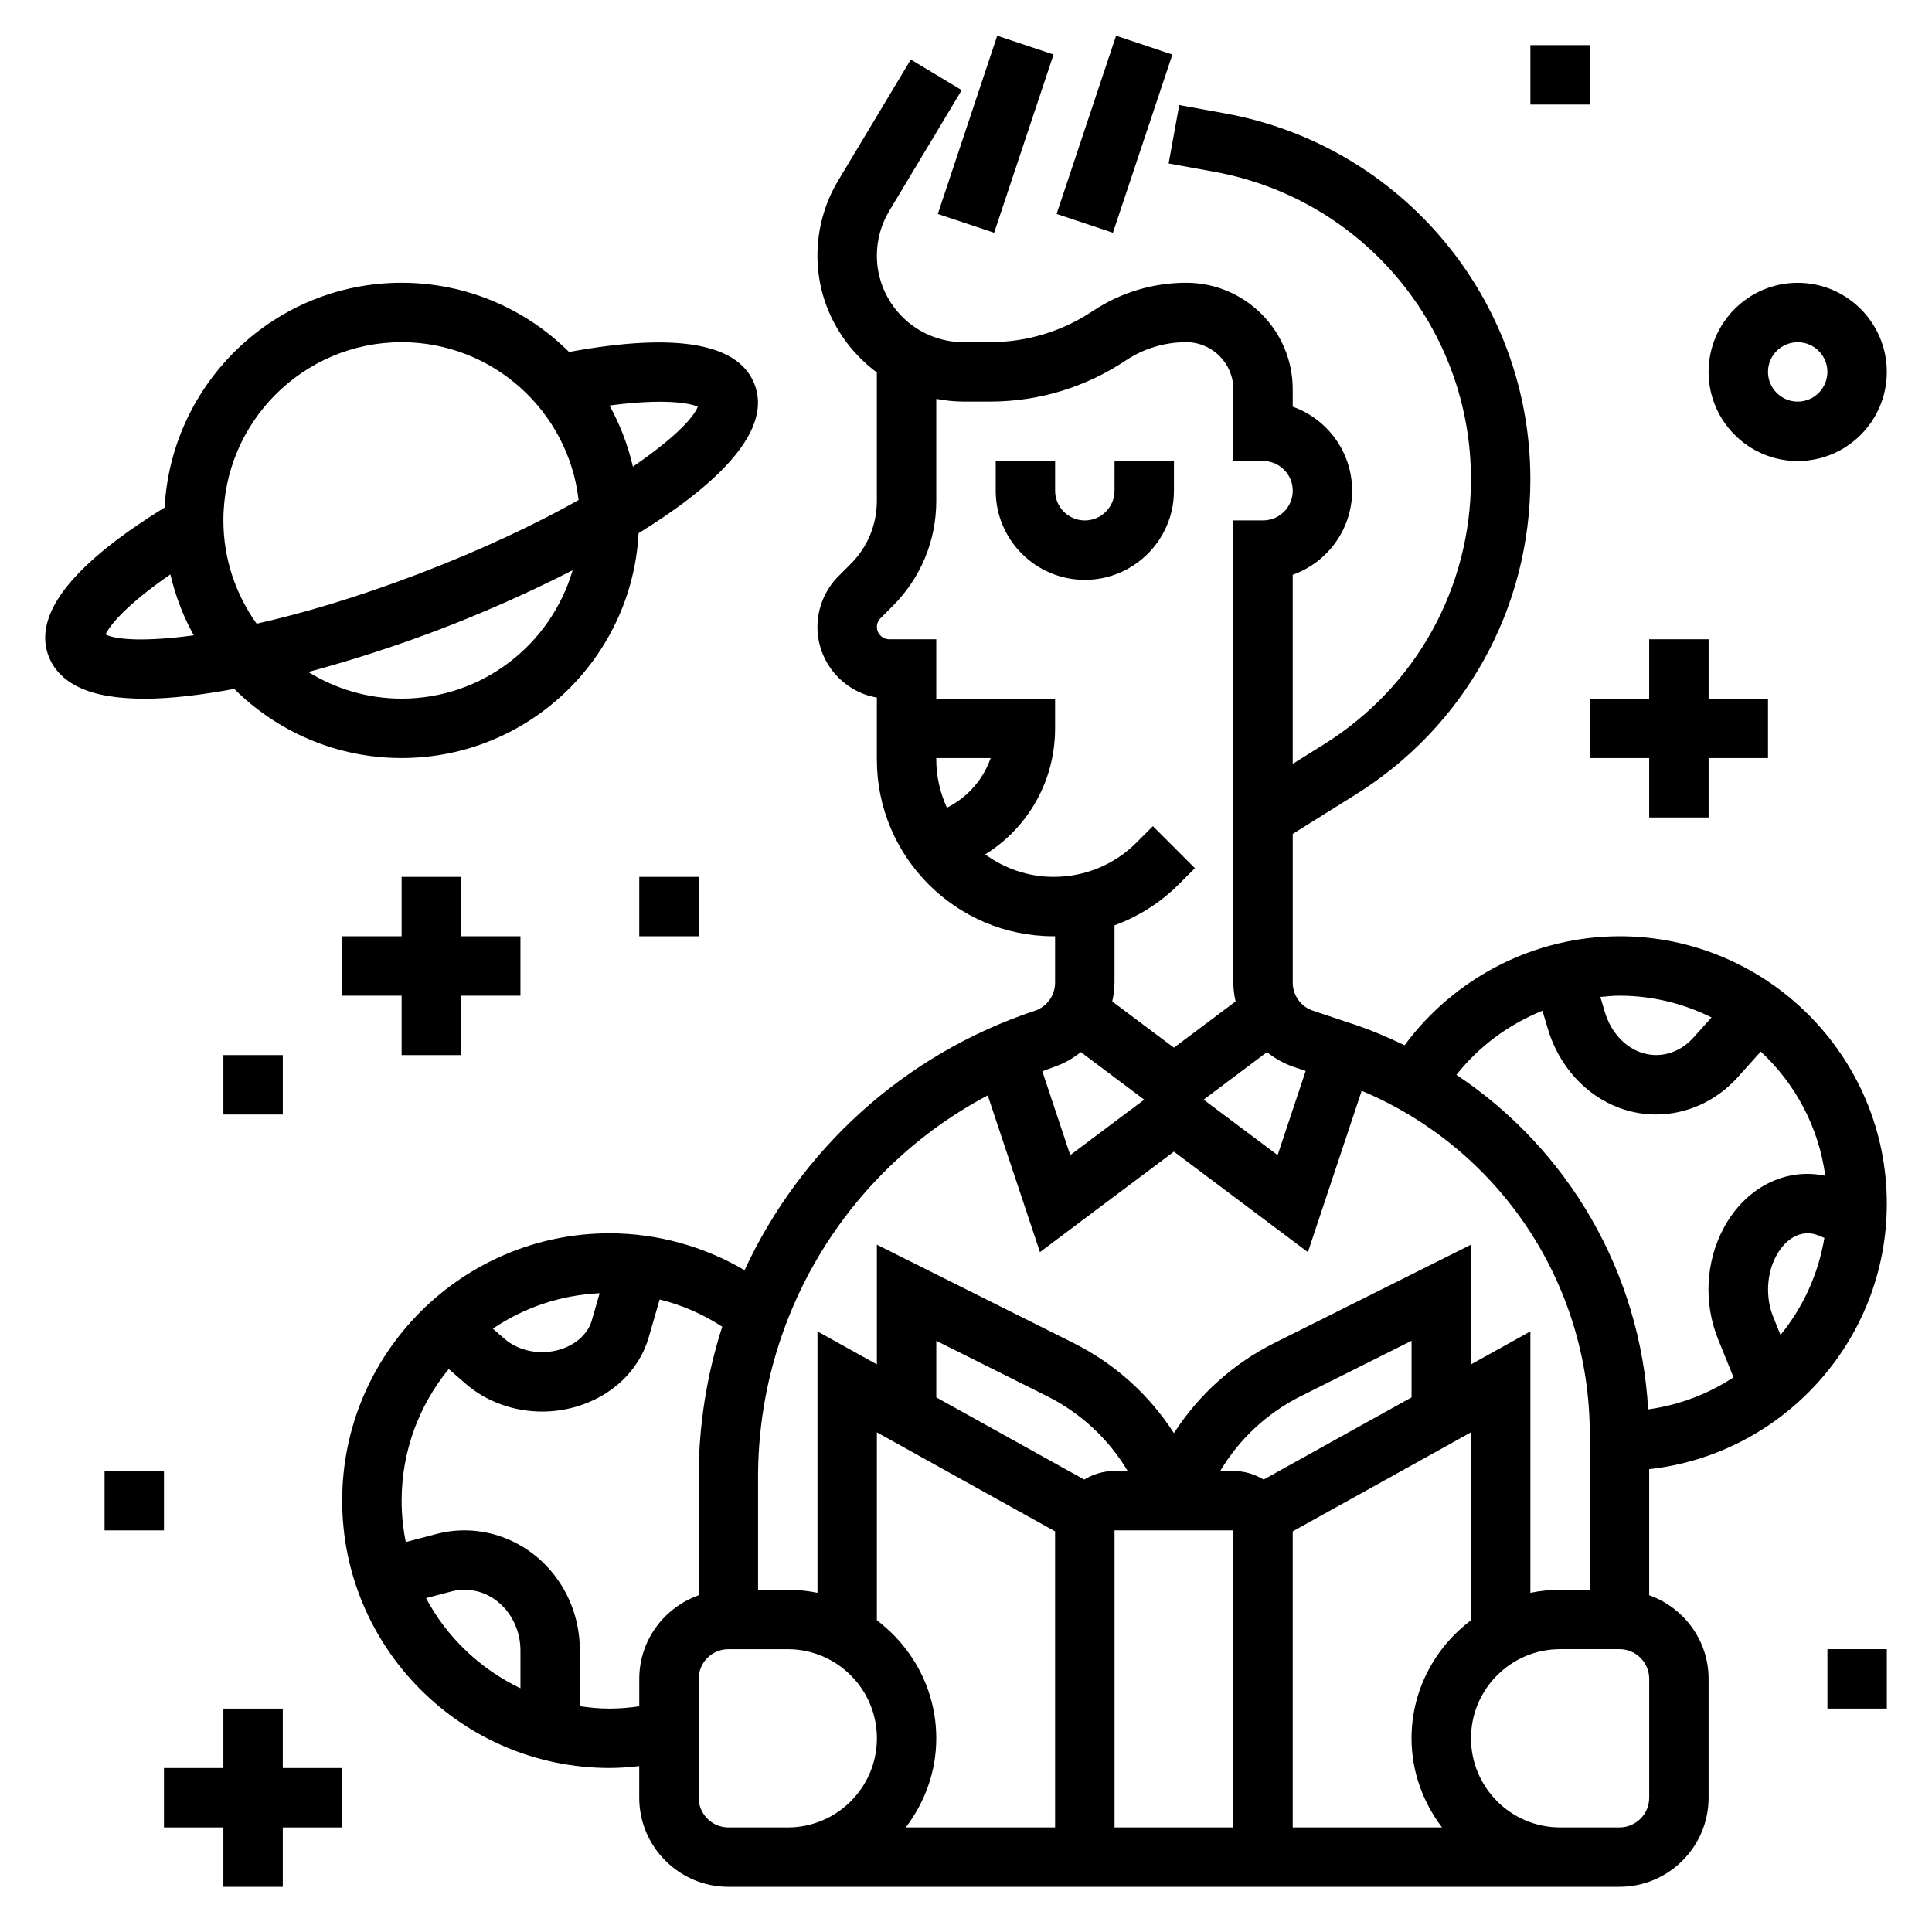 <?xml version="1.0" encoding="UTF-8"?>
<!-- Uploaded to: SVG Repo, www.svgrepo.com, Generator: SVG Repo Mixer Tools -->
<svg fill="#000000" width="800px" height="800px" version="1.1" viewBox="144 144 512 512" xmlns="http://www.w3.org/2000/svg">
 <g>
  <path d="m206.08 326.57c11.391 11.312 27.066 18.32 44.352 18.32 33.582 0 61.031-26.441 62.805-59.59 20.004-12.344 34.969-26.34 31-38.676-3.738-11.602-20.477-14.68-49.43-9.344-11.391-11.328-27.078-18.344-44.375-18.344-33.574 0-61.008 26.426-62.805 59.559-23.969 14.785-34.504 27.805-30.992 38.715 0.859 2.676 3 6.391 8.258 8.918 4.418 2.117 10.398 3.039 17.406 3.039 7.062-0.004 15.219-1.012 23.781-2.598zm44.352 2.574c-9.07 0-17.523-2.613-24.727-7.062 11.879-3.188 23.828-7.102 34.512-11.164 10.605-4.039 23.27-9.508 35.535-15.801-5.731 19.633-23.859 34.027-45.32 34.027zm78.492-77.379c-1.242 3.242-7.055 8.98-17.199 15.895-1.332-5.731-3.418-11.172-6.195-16.191 13.957-1.859 21.023-0.742 23.395 0.297zm-78.492-17.082c24.215 0 44.211 18.324 46.902 41.832-11.32 6.352-25.578 13.16-42.723 19.688-16.16 6.156-30.504 10.359-42.594 13.082-5.527-7.731-8.816-17.16-8.816-27.371 0-26.047 21.184-47.23 47.23-47.23zm-78.461 77.461c1.062-2.356 5.551-7.934 17.184-15.918 1.34 5.715 3.41 11.141 6.188 16.137-12.129 1.652-20.285 1.309-23.371-0.219z"/>
  <path d="m424.01 200.7 15.758-47.23 14.926 4.981-15.758 47.23z"/>
  <path d="m392.53 200.7 15.742-47.234 14.93 4.977-15.742 47.234z"/>
  <path d="m439.36 274.05c0 4.344-3.527 7.871-7.871 7.871s-7.871-3.527-7.871-7.871v-7.871h-15.742v7.871c0 13.02 10.598 23.617 23.617 23.617 13.02 0 23.617-10.598 23.617-23.617v-7.871h-15.742z"/>
  <path d="m573.18 392.12c-22.531 0-43.699 10.941-56.953 28.883-4.344-2.094-8.816-4-13.484-5.559l-10.77-3.59c-3.231-1.066-5.387-4.074-5.387-7.461v-39.398l16.641-10.406c29.02-18.121 46.336-49.367 46.336-83.578 0-47.656-34.039-88.441-80.934-96.969l-12.121-2.203-2.809 15.484 12.121 2.203c39.398 7.164 68 41.43 68 81.484 0 28.742-14.555 54.992-38.926 70.227l-8.309 5.195v-50.113c9.164-3.25 15.742-12.004 15.742-22.27 0-10.266-6.582-19.02-15.742-22.27v-4.606c0-15.578-12.656-28.238-28.227-28.238-8.832 0-17.391 2.59-24.766 7.496-8.086 5.398-17.5 8.25-27.23 8.25h-7.039c-12.648 0-22.945-10.297-22.945-22.949 0-4.164 1.133-8.25 3.266-11.809l19.223-32.039-13.5-8.102-19.223 32.043c-3.606 5.996-5.512 12.887-5.512 19.906 0 12.715 6.25 23.914 15.742 30.977v34.031c0 6.312-2.465 12.25-6.918 16.703l-3.258 3.258c-3.535 3.539-5.566 8.434-5.566 13.441 0 9.367 6.809 17.176 15.742 18.727v16.414c0 25.828 21.012 46.84 46.84 46.84 0.133 0 0.262-0.016 0.395-0.016v12.289c0 3.394-2.156 6.398-5.383 7.469-34.855 11.617-62.141 36.934-76.91 68.746-10.793-6.324-23.176-9.77-35.785-9.77-39.07 0-70.848 31.781-70.848 70.848 0 39.07 31.781 70.848 70.848 70.848 2.637 0 5.258-0.203 7.871-0.496v8.367c0 13.02 10.598 23.617 23.617 23.617h236.16c13.02 0 23.617-10.598 23.617-23.617v-31.488c0-10.25-6.606-18.91-15.742-22.168v-33.402c35.367-3.93 62.977-33.977 62.977-70.383 0-39.066-31.781-70.848-70.848-70.848zm24.395 21.516-4.777 5.32c-3.801 4.234-9.242 5.707-14.191 3.863-4.312-1.598-7.777-5.543-9.281-10.555l-1.219-4.07c1.688-0.148 3.367-0.328 5.074-0.328 8.77 0 17.035 2.109 24.395 5.769zm-44.809-1.777 1.473 4.93c2.906 9.715 9.965 17.492 18.879 20.805 3.172 1.172 6.465 1.754 9.723 1.754 8.031 0 15.91-3.457 21.664-9.863l6.117-6.809c9.125 8.477 15.352 19.98 17.098 32.922-10.484-2.234-21.105 3.039-26.898 13.801-4.816 8.926-5.383 19.957-1.512 29.504l4.086 10.109c-6.676 4.402-14.359 7.344-22.617 8.492-2.086-36.383-21.238-69-50.82-88.664 6.035-7.606 13.93-13.426 22.809-16.98zm-65.777 14.93 3.031 1.008-7.438 22.316-19.609-14.695 16.793-12.594c2.121 1.691 4.531 3.07 7.223 3.965zm-92.047-68.73c-1.773-3.91-2.82-8.207-2.82-12.773v-0.395h14.414c-1.992 5.715-6.141 10.422-11.594 13.168zm61.395 20.344 4.328-4.328-11.133-11.133-4.328 4.328c-5.871 5.875-13.68 9.109-21.984 9.109-6.785 0-13.02-2.242-18.137-5.953 11.309-7.004 18.527-19.426 18.527-33.406v-7.871h-31.488v-15.742h-12.484c-1.793-0.004-3.258-1.469-3.258-3.262 0-0.859 0.348-1.699 0.953-2.305l3.258-3.258c7.43-7.43 11.531-17.32 11.531-27.836v-27.039c2.34 0.438 4.742 0.719 7.203 0.719h7.039c12.855 0 25.293-3.769 35.961-10.887 4.769-3.18 10.32-4.856 16.035-4.856 6.879 0 12.484 5.602 12.484 12.484v19.004h7.871c4.344 0 7.871 3.527 7.871 7.871s-3.527 7.871-7.871 7.871h-7.871v122.48c0 1.715 0.242 3.379 0.598 5l-16.344 12.25-16.344-12.25c0.355-1.629 0.602-3.293 0.602-5v-15.168c6.297-2.316 12.09-5.938 16.98-10.824zm-33.125 48.387c2.684-0.898 5.094-2.273 7.219-3.977l16.797 12.605-19.602 14.695-7.398-22.199c1-0.359 1.969-0.785 2.984-1.125zm-17.453 7.496 13.84 41.539 35.5-26.629 35.504 26.633 14.258-42.762c36.445 15.316 60.449 50.992 60.449 91.039v41.203h-7.871c-2.691 0-5.328 0.277-7.871 0.797v-69.273l-15.742 8.746v-31.723l-52.105 26.055c-11.035 5.519-20.098 13.785-26.617 23.883-6.519-10.109-15.578-18.367-26.617-23.883l-52.105-26.059v31.723l-15.742-8.746v69.273c-2.543-0.52-5.184-0.793-7.875-0.793h-7.871v-29.852c0-42.949 23.828-81.57 60.867-101.17zm120.39 194h-39.566v-78.461l47.23-26.238v49.797c-9.5 7.195-15.742 18.484-15.742 31.285 0 8.895 3.078 17.02 8.078 23.617zm-149.77-54.902v-49.797l47.23 26.238v78.461h-39.566c5-6.598 8.078-14.723 8.078-23.617 0-12.809-6.242-24.098-15.742-31.285zm141.7-59.062-39.195 21.773c-2.359-1.41-5.094-2.273-8.035-2.273h-3.481c5.055-8.453 12.375-15.328 21.395-19.836l29.316-14.66zm-86.758 21.773-39.195-21.773v-14.996l29.324 14.656c9.02 4.504 16.344 11.383 21.395 19.836l-3.484 0.004c-2.945 0-5.676 0.863-8.039 2.273zm8.039 13.469h31.488v78.719h-31.488zm-136.45-62.844-2.102 7.281c-1.008 3.504-4.289 6.445-8.574 7.684-5.086 1.496-10.77 0.363-14.484-2.844l-3.141-2.723c8.148-5.547 17.852-8.902 28.301-9.398zm-46.012 80.801 6.684-1.762c4.992-1.309 10.172 0.219 13.848 4.102 2.856 3.012 4.492 7.215 4.492 11.523v10.02c-10.676-5.094-19.477-13.477-25.023-23.883zm48.641 29.277c-2.676 0-5.289-0.262-7.871-0.629v-14.785c0-8.414-3.125-16.352-8.809-22.355-7.582-7.988-18.789-11.289-29.293-8.484l-8.031 2.117c-0.715-3.547-1.102-7.215-1.102-10.969 0-13.227 4.691-25.371 12.484-34.883l4.519 3.922c5.527 4.785 12.793 7.352 20.223 7.352 2.992 0 6.016-0.418 8.949-1.266 9.574-2.769 16.801-9.668 19.324-18.453l2.883-9.988c5.879 1.457 11.445 3.863 16.578 7.211-4.051 12.648-6.242 26.062-6.242 39.871v31.301c-9.141 3.258-15.742 11.918-15.742 22.168v7.258c-2.606 0.375-5.227 0.613-7.871 0.613zm31.488 31.488c-4.344 0-7.871-3.527-7.871-7.871v-31.488c0-4.344 3.527-7.871 7.871-7.871h15.742c13.02 0 23.617 10.598 23.617 23.617s-10.598 23.617-23.617 23.617zm244.03-7.875c0 4.344-3.527 7.871-7.871 7.871h-15.742c-13.02 0-23.617-10.598-23.617-23.617s10.598-23.617 23.617-23.617h15.742c4.344 0 7.871 3.527 7.871 7.871zm34.793-122.63-1.938-4.801c-2.062-5.094-1.762-11.43 0.789-16.129 2.691-5.008 7.07-7.156 11.219-5.434l1.559 0.645c-1.613 9.645-5.691 18.453-11.629 25.719z"/>
  <path d="m218.94 596.8h-15.742v15.742h-15.746v15.746h15.746v15.742h15.742v-15.742h15.746v-15.746h-15.746z"/>
  <path d="m266.18 423.61v-15.742h15.742v-15.746h-15.742v-15.742h-15.746v15.742h-15.742v15.746h15.742v15.742z"/>
  <path d="m203.2 423.61h15.742v15.742h-15.742z"/>
  <path d="m313.41 376.38h15.742v15.742h-15.742z"/>
  <path d="m171.71 533.82h15.742v15.742h-15.742z"/>
  <path d="m620.41 266.18c13.02 0 23.617-10.598 23.617-23.617 0-13.02-10.598-23.617-23.617-23.617-13.02 0-23.617 10.598-23.617 23.617 0.004 13.02 10.598 23.617 23.617 23.617zm0-31.488c4.344 0 7.871 3.527 7.871 7.871s-3.527 7.871-7.871 7.871-7.871-3.527-7.871-7.871c0-4.348 3.527-7.871 7.871-7.871z"/>
  <path d="m549.57 155.96h15.742v15.742h-15.742z"/>
  <path d="m565.31 329.15v15.746h15.742v15.742h15.746v-15.742h15.742v-15.746h-15.742v-15.742h-15.746v15.742z"/>
  <path d="m628.29 581.05h15.742v15.742h-15.742z"/>
 </g>
</svg>